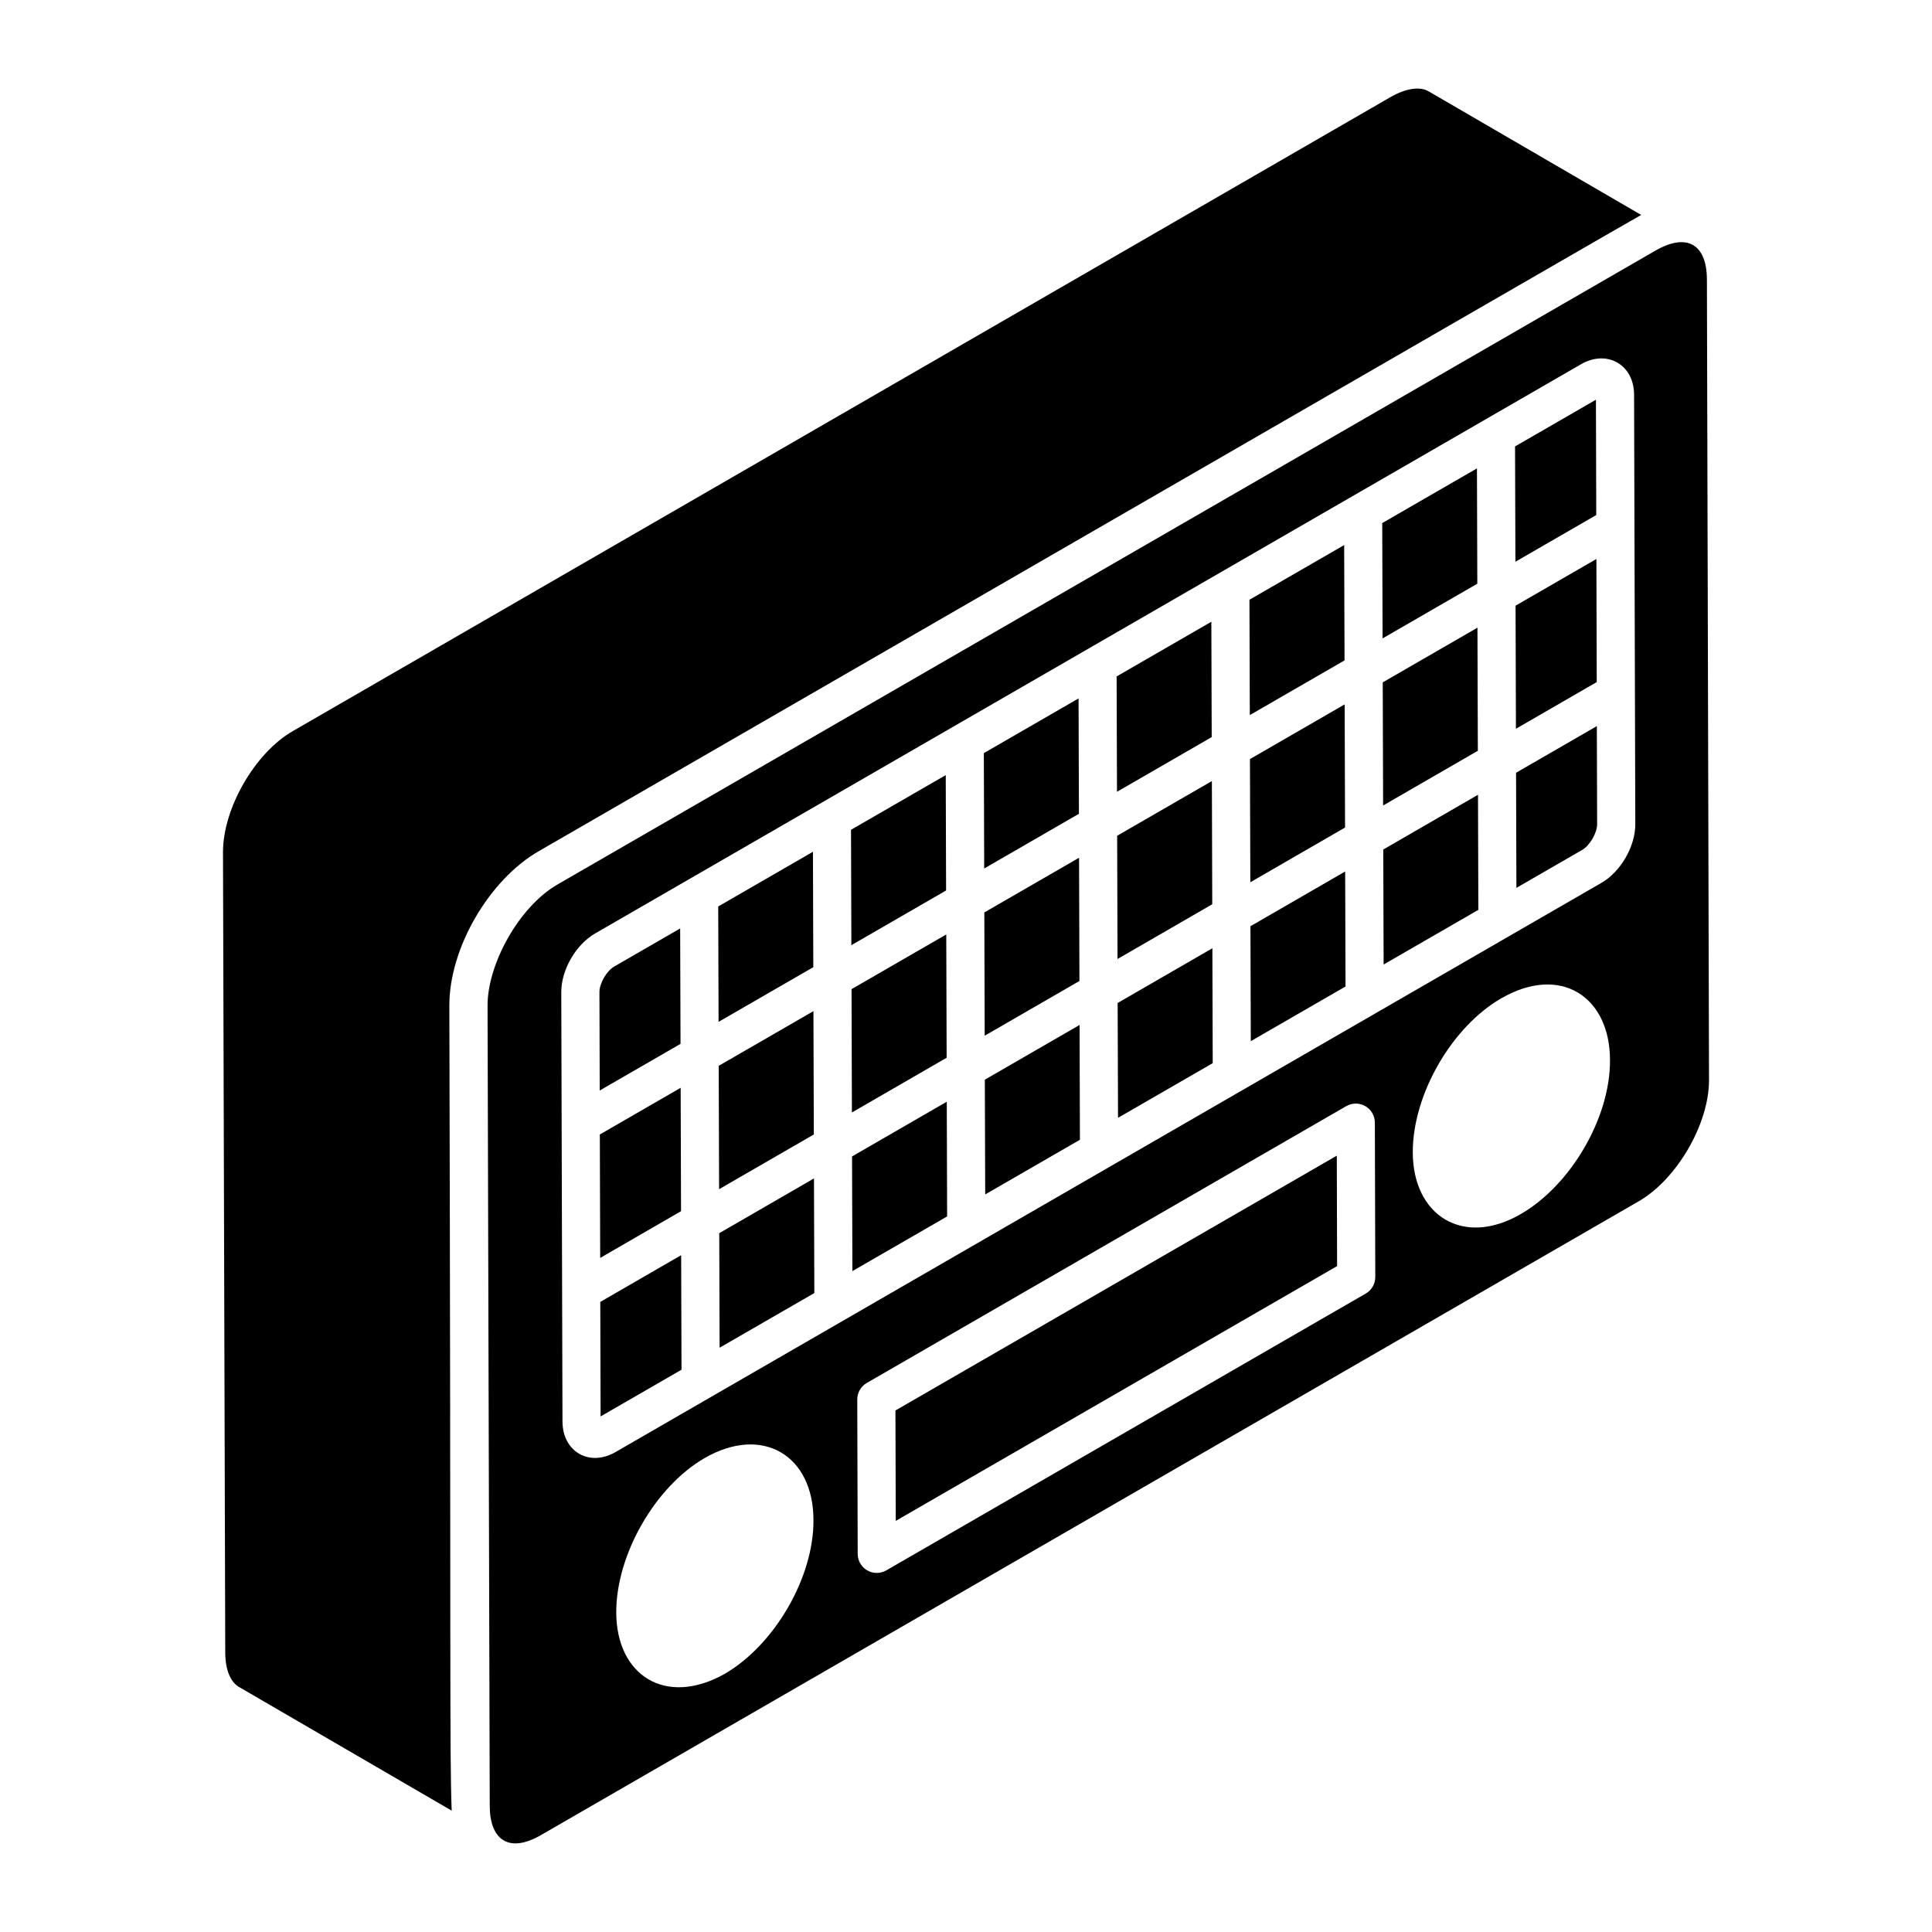 <?xml version="1.0" encoding="UTF-8"?>
<!-- Uploaded to: ICON Repo, www.iconrepo.com, Generator: ICON Repo Mixer Tools -->
<svg fill="#000000" width="800px" height="800px" version="1.1" viewBox="144 144 512 512" xmlns="http://www.w3.org/2000/svg">
 <g>
  <path d="m369.8 450.47 0.094 30.383 25.105-14.488-0.094-30.398z"/>
  <path d="m394.77 391.64-25.102 14.496 0.098 32.68 25.105-14.504z"/>
  <path d="m334.61 470.8 0.094 30.355 25.102-14.484-0.094-30.375z"/>
  <path d="m394.63 349.41-25.102 14.492 0.094 30.578 25.102-14.496z"/>
  <path d="m359.57 411.96-25.102 14.496 0.102 32.691 25.102-14.5z"/>
  <path d="m429.96 371.31-25.105 14.496 0.102 32.668 25.105-14.504z"/>
  <path d="m429.83 329.09-25.105 14.496 0.098 30.574 25.105-14.5z"/>
  <path d="m324.25 390.05-17.457 10.078c-2.035 1.168-3.945 4.473-3.934 6.797l0.074 26.07 21.414-12.363z"/>
  <path d="m404.99 430.13 0.098 30.406 25.102-14.488-0.094-30.422z"/>
  <path d="m359.44 369.73-25.105 14.492 0.094 30.582 25.105-14.496z"/>
  <path d="m286.67 369.63c253.22-146.18 291.29-168.18 292.26-168.67l-56.34-32.762c-2.32-1.352-5.996-0.801-10.074 1.52-100.56 58.078-60.809 35.117-290.87 168-10.066 5.762-18.551 20.457-18.551 32.105l0.598 212.08c0 4.488 1.328 7.82 3.644 9.16l56.363 32.777c-0.605-16.434-0.152-40.855-0.621-213.35-0.004-15.473 10.684-33.367 23.59-40.863z"/>
  <path d="m381.3 517.79 0.086 29.258 116.96-67.523-0.078-29.262z"/>
  <path d="m303.08 489.02 0.086 30.344 21.441-12.375-0.094-30.352z"/>
  <path d="m324.38 432.28-21.418 12.367 0.094 32.711 21.426-12.383z"/>
  <path d="m596.35 218.12c-0.023-9.566-5.43-12.453-13.688-7.68l-290.91 167.95c-10.25 5.914-18.57 21.141-18.543 32.102 0.059 21.691-0.215-78.566 0.578 212.07 0 8.801 4.891 12.785 13.605 7.738l290.91-167.96c10.121-5.84 18.641-20.555 18.605-32.137zm-260.33 369.49c-15.645 8.777-28.711 0.402-28.711-16.379 0-15.266 10.312-33.262 23.453-40.844 15.289-8.797 28.812-0.742 28.812 16.48 0.102 15.164-10.312 33.059-23.555 40.742zm169.91-100.8-127.05 73.355c-0.781 0.449-1.652 0.676-2.527 0.676-2.82 0-5.047-2.289-5.055-5.039l-0.117-40.914c-0.004-1.812 0.957-3.484 2.527-4.394l127.06-73.355c1.555-0.895 3.484-0.91 5.051-0.004 1.559 0.902 2.527 2.566 2.531 4.367l0.113 40.914c0.008 1.812-0.957 3.488-2.527 4.394zm41.18-21.125c-15.211 8.906-28.711 0.609-28.711-16.379 0-15.266 10.312-33.16 23.453-40.742 15.809-9.098 28.812-0.363 28.812 16.379 0.102 15.164-10.312 33.059-23.555 40.742zm21.273-87.711c-87.848 50.719-160.41 92.617-261.23 150.82-7.051 4.07-14.066-0.152-14.09-8.074l-0.32-113.77c-0.02-5.918 3.844-12.621 8.992-15.59l261.23-150.82c3.301-1.91 6.816-2.074 9.641-0.449 2.812 1.617 4.434 4.723 4.441 8.527l0.324 113.77c0.02 5.914-3.848 12.613-8.984 15.582z"/>
  <path d="m510.58 369.13 0.094 30.477 25.105-14.488-0.094-30.496z"/>
  <path d="m535.54 310.34-25.102 14.496 0.102 32.629 25.105-14.504z"/>
  <path d="m566.94 249.93-21.438 12.375 0.098 30.559 21.426-12.371z"/>
  <path d="m535.41 268.13-25.105 14.492 0.094 30.562 25.105-14.496z"/>
  <path d="m567.06 292.14-21.422 12.371 0.102 32.617 21.414-12.371z"/>
  <path d="m545.77 348.79 0.094 30.504 17.457-10.074c1.988-1.148 3.941-4.516 3.934-6.801l-0.074-25.996z"/>
  <path d="m440.19 409.8 0.098 30.43 25.098-14.484-0.094-30.449z"/>
  <path d="m465.02 308.77-25.102 14.492 0.094 30.57 25.102-14.492z"/>
  <path d="m465.16 350.99-25.105 14.496 0.102 32.656 25.102-14.504z"/>
  <path d="m475.38 389.46 0.094 30.457 25.105-14.488-0.098-30.473z"/>
  <path d="m500.35 330.67-25.102 14.496 0.102 32.641 25.102-14.504z"/>
  <path d="m500.22 288.45-25.102 14.488 0.094 30.57 25.102-14.496z"/>
 </g>
</svg>